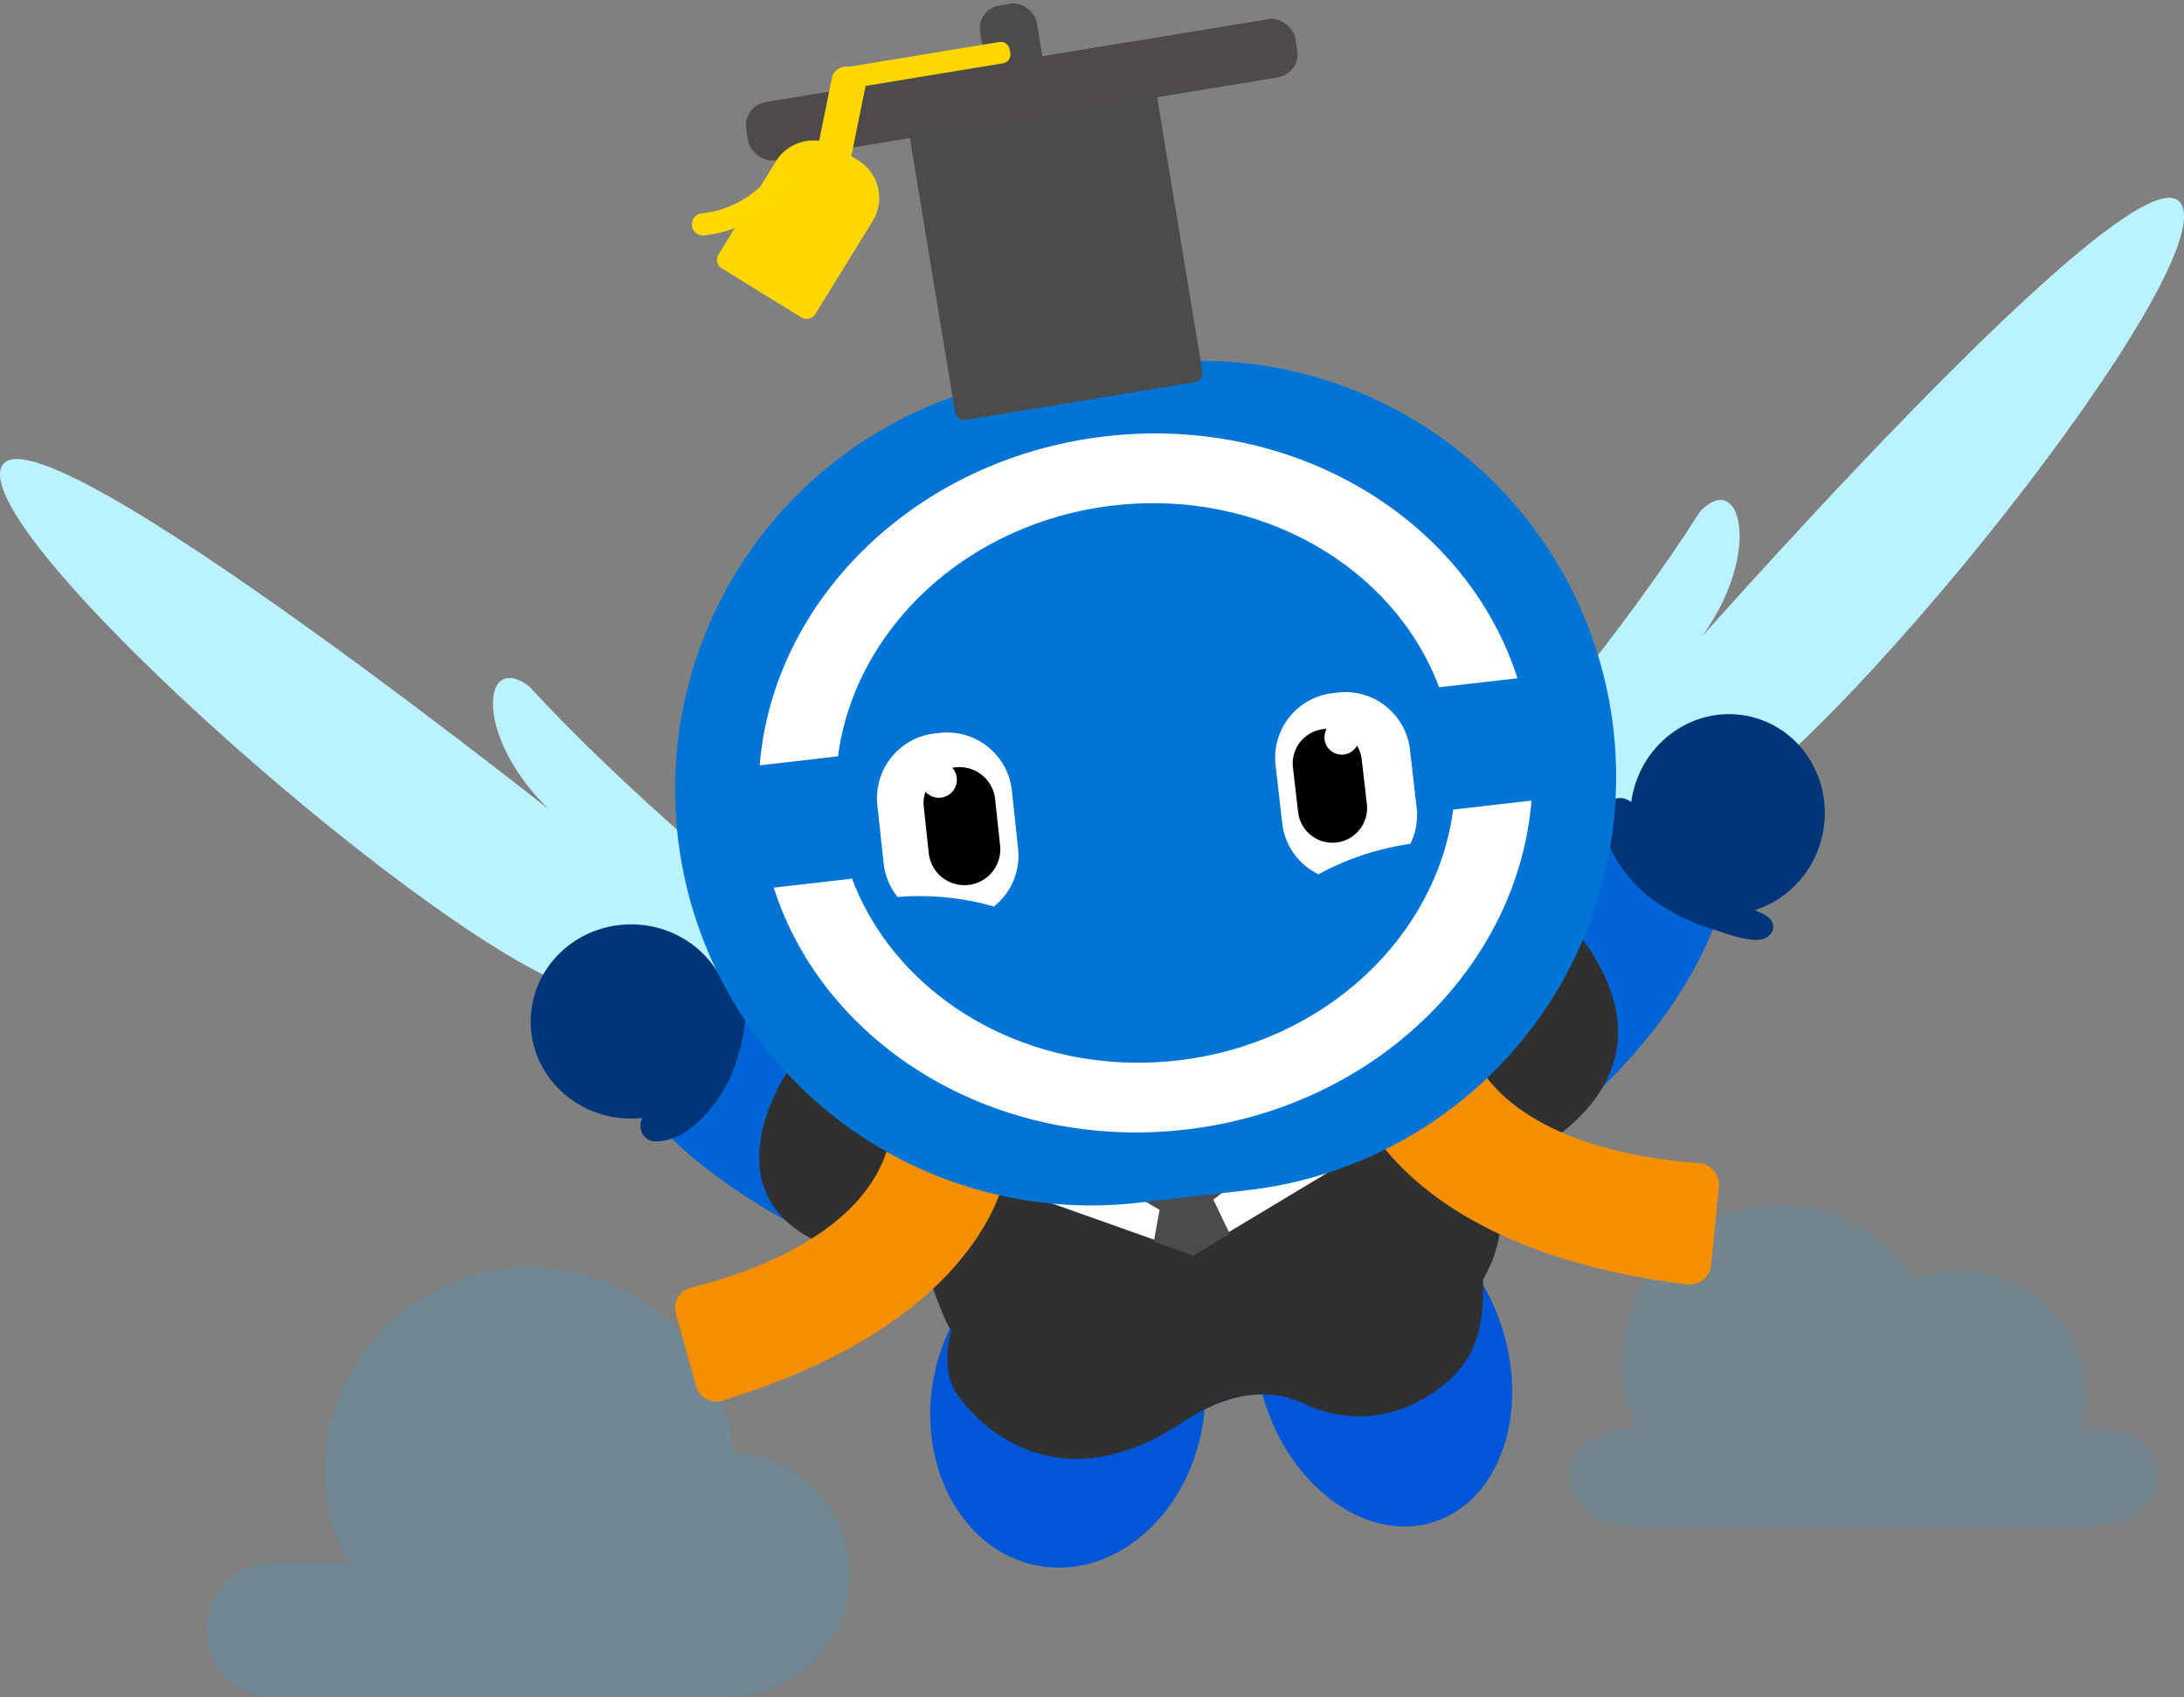 <svg xmlns="http://www.w3.org/2000/svg" width="296.241" height="230.132" viewBox="0 0 296.241 230.132"><rect x="0" y="0" width="296.241" height="230.132" fill="#808080" stroke="none"/><g transform="translate(28.048 171.838)" opacity="0.16"><path d="M66.223,54.735A27.565,27.565,0,0,0,93.981,27.367a27.761,27.761,0,0,0-55.516,0A27.565,27.565,0,0,0,66.223,54.735Z" transform="translate(-22.449 0)" fill="#1cb0f6"/><path d="M147.043,93.525a16.512,16.512,0,1,0-16.915-16.507A16.715,16.715,0,0,0,147.043,93.525Z" transform="translate(-75.945 -35.315)" fill="#1cb0f6"/><path d="M9.1,96.182h59.88a9.1,9.1,0,0,1,9.1,9.1v.055a9.1,9.1,0,0,1-9.1,9.1H9.1a9.1,9.1,0,0,1-9.1-9.1v-.055A9.1,9.1,0,0,1,9.1,96.182Z" transform="translate(0 -56.134)" fill="#1cb0f6" fill-rule="evenodd"/></g><path d="M8.175,30.38H71.8c4.515,0,8.175,2.942,8.175,6.571s-3.66,6.571-8.175,6.571H8.175C3.66,43.521,0,40.58,0,36.951S3.66,30.38,8.175,30.38ZM28.593,0A21.445,21.445,0,1,1,7.148,21.445,21.445,21.445,0,0,1,28.593,0ZM53.165,8.935A16.977,16.977,0,1,1,36.188,25.913,16.977,16.977,0,0,1,53.165,8.935Z" transform="translate(212.779 163.33)" fill="#1cb0f6" opacity="0.11"/><g transform="translate(0 0)"><g transform="translate(0 0)"><path d="M-193.547,151.628s-47.714-34.452-72.2-61.17c-7.424-5.524-7.678,10.764,8.088,20.97,0,0-74.965-60.1-79.618-50.8s60.36,66.338,78.95,71.174Z" transform="translate(337.514 2.597)" fill="#bbf2ff"/><path d="M-161.49,138.476s40.918-42.283,60.329-72.88c6.338-6.737,9.449,9.246-4.279,22.063,0,0,63.238-72.318,69.45-63.967S-83.759,99.574-101.208,107.6Z" transform="translate(331.736 3.8)" fill="#bbf2ff"/><ellipse cx="22.354" cy="18.523" rx="22.354" ry="18.523" transform="translate(122.636 209.045) rotate(-79.77)" fill="#0056d6"/><ellipse cx="16.872" cy="22.342" rx="16.872" ry="22.342" transform="matrix(0.951, -0.309, 0.309, 0.951, 164.697, 169.081)" fill="#0056d6"/><path d="M-222.991,139.173s-9.917-2.746-14.953-1.526-8.39,10.07-7.17,13.579,21.659,19.376,36.159,19.528c0,0,2.135,6.9,3.507,8.849,0,0-1.6,4.923.69,8.467s13.159,15.677,30.781,3.891c8.2-5.415,13.923-3.741,16.9-2.212A17.165,17.165,0,0,0-141.06,188.6c6.409-3.891,7.935-8.467,7.706-15.868,1.6-3.128,2.212-3.741,3.662-15.791,0,0,20.368-13.044,27.764-32.344,0,0-10.07-11.9-13.73-11.214s-9.994,11.6-9.994,11.6l-18.8,27.96-19.909,6.408-18.994,1.945-16.363-4.233L-209.794,151Z" transform="translate(334.489 0.835)" fill="#0064d6"/><path d="M-142.909,154.286l-19.909,6.408-18.994,1.945-16.363-4.233" transform="translate(332.94 -0.509)" fill="#303030"/><ellipse cx="12.988" cy="12.988" rx="12.988" ry="12.988" transform="translate(73.432 126.315)" fill="none"/><ellipse cx="13.62" cy="13.169" rx="13.62" ry="13.169" transform="translate(71.983 125.348)" fill="#01357a"/><path d="M-233.439,130.089c.583,1.93.152,4.979.089,6.077a27.171,27.171,0,0,1-2.128,9.51c-1.6,3.6-5.572,8.629-9.952,8.762a2.075,2.075,0,0,1-2.253-1.883,2.11,2.11,0,0,1,0-.367c.155-2.253,2.609-3.026,4.047-4.319,3.311-2.983,4.813-7.665,5.778-11.881.449-1.964.447-4,.923-5.946C-236.4,127.821-234.043,128.087-233.439,130.089Z" transform="translate(334.565 0.338)" fill="#01357a"/><ellipse cx="13.62" cy="13.169" rx="13.62" ry="13.169" transform="translate(218.286 120.518) rotate(-76.187)" fill="#01357a"/><path d="M-91.655,126.406c-2.015.1-4.874-1.042-5.924-1.364A27.154,27.154,0,0,1-106.3,120.7c-3.114-2.419-7.05-7.471-6.133-11.756a2.079,2.079,0,0,1,2.37-1.738,2.115,2.115,0,0,1,.353.087c2.151.689,2.315,3.257,3.228,4.961,2.106,3.927,6.3,6.5,10.156,8.446,1.8.906,3.777,1.391,5.555,2.315C-88.748,124.076-89.565,126.3-91.655,126.406Z" transform="translate(330.131 1.037)" fill="#01357a"/><path d="M-227.3,145.123s-16.2,23.826,18.82,26.081c0,0,2.135,6.9,3.507,8.849,0,0-1.6,4.923.69,8.467s13.159,15.677,30.781,3.891c8.2-5.415,13.923-3.741,16.9-2.212a17.165,17.165,0,0,0,16.019-1.144c6.409-3.891,7.935-8.467,7.706-15.868,1.6-3.128,2.212-3.741,3.662-15.791,0,0,24.785-9.865,9.913-30.331l-108,18.058" transform="translate(334.019 0.385)" fill="#303030"/><path d="M-192.318,163.038l41.426-4.433-20.02,12.028Z" transform="translate(332.748 -0.65)" fill="#fff"/><path d="M-179.614,161.772l4.854,2.863-.778,4.258,5.043,1.789,4.636-2.785-2.217-4.6,4.133-3.2Z" transform="translate(332.331 -0.699)" fill="#4b4b4b" stroke="#4b4b4b" stroke-linejoin="round" stroke-width="0.509"/><path d="M-198.331,161.07c-1.937,6.255-9.433,20.656-38.1,29.4a2.84,2.84,0,0,1-3.566-1.95l-2.737-9.89a2.825,2.825,0,0,1,2.058-3.5c6.536-1.586,22.322-6.541,26.4-18.077a2.812,2.812,0,0,1,3.223-1.8l10.6,2.19A2.836,2.836,0,0,1-198.331,161.07Z" transform="translate(334.406 -0.538)" fill="#f49000"/><path d="M-146.688,150.963c3.095,6.059,13.326,19.475,44.233,23.336a2.95,2.95,0,0,0,3.3-2.629l1.047-10.613a2.937,2.937,0,0,0-2.729-3.22c-6.974-.463-24.016-2.734-30.243-13.82a2.922,2.922,0,0,0-3.619-1.276l-10.467,4.124A2.948,2.948,0,0,0-146.688,150.963Z" transform="translate(331.261 -0.123)" fill="#f49000"/><g transform="translate(91.566)"><g transform="translate(0 48.914)"><path d="M-192.85,47.938l14.8-1.7a56.421,56.421,0,0,1,62.492,49.615h0a56.422,56.422,0,0,1-49.616,62.491l-14.8,1.7a56.422,56.422,0,0,1-62.492-49.615h0A56.422,56.422,0,0,1-192.85,47.938Z" transform="translate(242.84 -45.864)" fill="#0075d6"/><path d="M-182.949,65.828c19.919-2.288,38.013,8.346,44.139,24.653l10.624-1.22c-6.881-21.505-30.145-35.765-55.839-32.814s-45.121,22.115-46.947,44.62l10.624-1.22C-218.079,82.573-202.868,68.118-182.949,65.828Z" transform="translate(242.451 -46.199)" fill="#fff"/><path d="M-174.241,142.774c-19.918,2.288-38.012-8.346-44.139-24.653l-10.624,1.221c6.88,21.505,30.145,35.765,55.84,32.813s45.12-22.115,46.947-44.62l-10.624,1.221C-139.113,126.028-154.322,140.488-174.241,142.774Z" transform="translate(242.386 -47.889)" fill="#fff"/></g><g transform="translate(27.388 99.33)"><path d="M-205.917,98.039l-.752.08a8.826,8.826,0,0,0-7.805,9.69l.853,7.926a8.738,8.738,0,0,0,1.9,4.562,37.007,37.007,0,0,1,13.065,1.287,8.8,8.8,0,0,0,3.28-7.812l-.854-7.928A8.824,8.824,0,0,0-205.917,98.039Z" transform="translate(214.523 -97.991)" fill="#fff"/><path d="M-203.643,102.87h0a4.867,4.867,0,0,1,5.36,4.318l.676,6.279a4.868,4.868,0,0,1-4.318,5.36h0a4.869,4.869,0,0,1-5.361-4.318l-.676-6.278A4.867,4.867,0,0,1-203.643,102.87Z" transform="translate(214.309 -98.15)"/><path d="M-203.5,104.277a2.435,2.435,0,0,1-2.16,2.682h0a2.434,2.434,0,0,1-2.681-2.159v0a2.433,2.433,0,0,1,2.159-2.68A2.435,2.435,0,0,1-203.5,104.277Z" transform="translate(214.321 -98.126)" fill="#fff"/></g><g transform="translate(81.395 93.85)"><path d="M-150.892,92.468l.751-.087a8.823,8.823,0,0,1,9.746,7.735l.909,7.921a8.723,8.723,0,0,1-.854,4.867,37.025,37.025,0,0,0-12.463,4.127,8.8,8.8,0,0,1-4.915-6.9l-.91-7.921A8.822,8.822,0,0,1-150.892,92.468Z" transform="translate(158.684 -92.325)" fill="#fff"/><path d="M-152.054,97.515h0a4.694,4.694,0,0,1,5.2,4.128l.694,6.049a4.694,4.694,0,0,1-4.127,5.2h0a4.693,4.693,0,0,1-5.2-4.128l-.7-6.049A4.693,4.693,0,0,1-152.054,97.515Z" transform="translate(158.602 -92.495)"/><path d="M-151.752,98.853a2.347,2.347,0,0,0,2.595,2.068h.006a2.347,2.347,0,0,0,2.068-2.595v0a2.346,2.346,0,0,0-2.6-2.068h0a2.349,2.349,0,0,0-2.069,2.6Z" transform="translate(158.457 -92.454)" fill="#fff"/></g><g transform="translate(3.777)"><path d="M2.352,0H31.641a2.352,2.352,0,0,1,2.352,2.352V45.69a1.255,1.255,0,0,1-1.255,1.255H1.255A1.255,1.255,0,0,1,0,45.69V2.352A2.352,2.352,0,0,1,2.352,0Z" transform="translate(26.773 10.825) rotate(-9.363)" fill="#4b4b4b"/><rect width="7.802" height="10.666" rx="3.123" transform="translate(37.085 1.269) rotate(-9.363)" fill="#4b4b4b"/><rect width="75.491" height="7.999" rx="3.202" transform="translate(5.358 14.356) rotate(-9.363)" fill="#4e4a49"/><rect width="23.954" height="2.928" rx="1.164" transform="translate(17.779 9.392) rotate(-9.363)" fill="gold"/><rect width="24.961" height="4.691" rx="1.842" transform="matrix(0.199, -0.98, 0.98, 0.199, 12.914, 33.144)" fill="gold"/><path d="M5.986,0H9.437a5.986,5.986,0,0,1,5.986,5.986v14.8a1.394,1.394,0,0,1-1.394,1.394H1.394A1.394,1.394,0,0,1,0,20.783V5.986A5.986,5.986,0,0,1,5.986,0Z" transform="translate(13.04 16.793) rotate(31.667)" fill="gold"/><path d="M-238.935,26.542A15.122,15.122,0,0,0-228.263,20.4" transform="translate(238.935 3.886)" fill="none" stroke="#ffd900" stroke-linecap="round" stroke-miterlimit="10" stroke-width="3"/></g></g></g></g></svg>